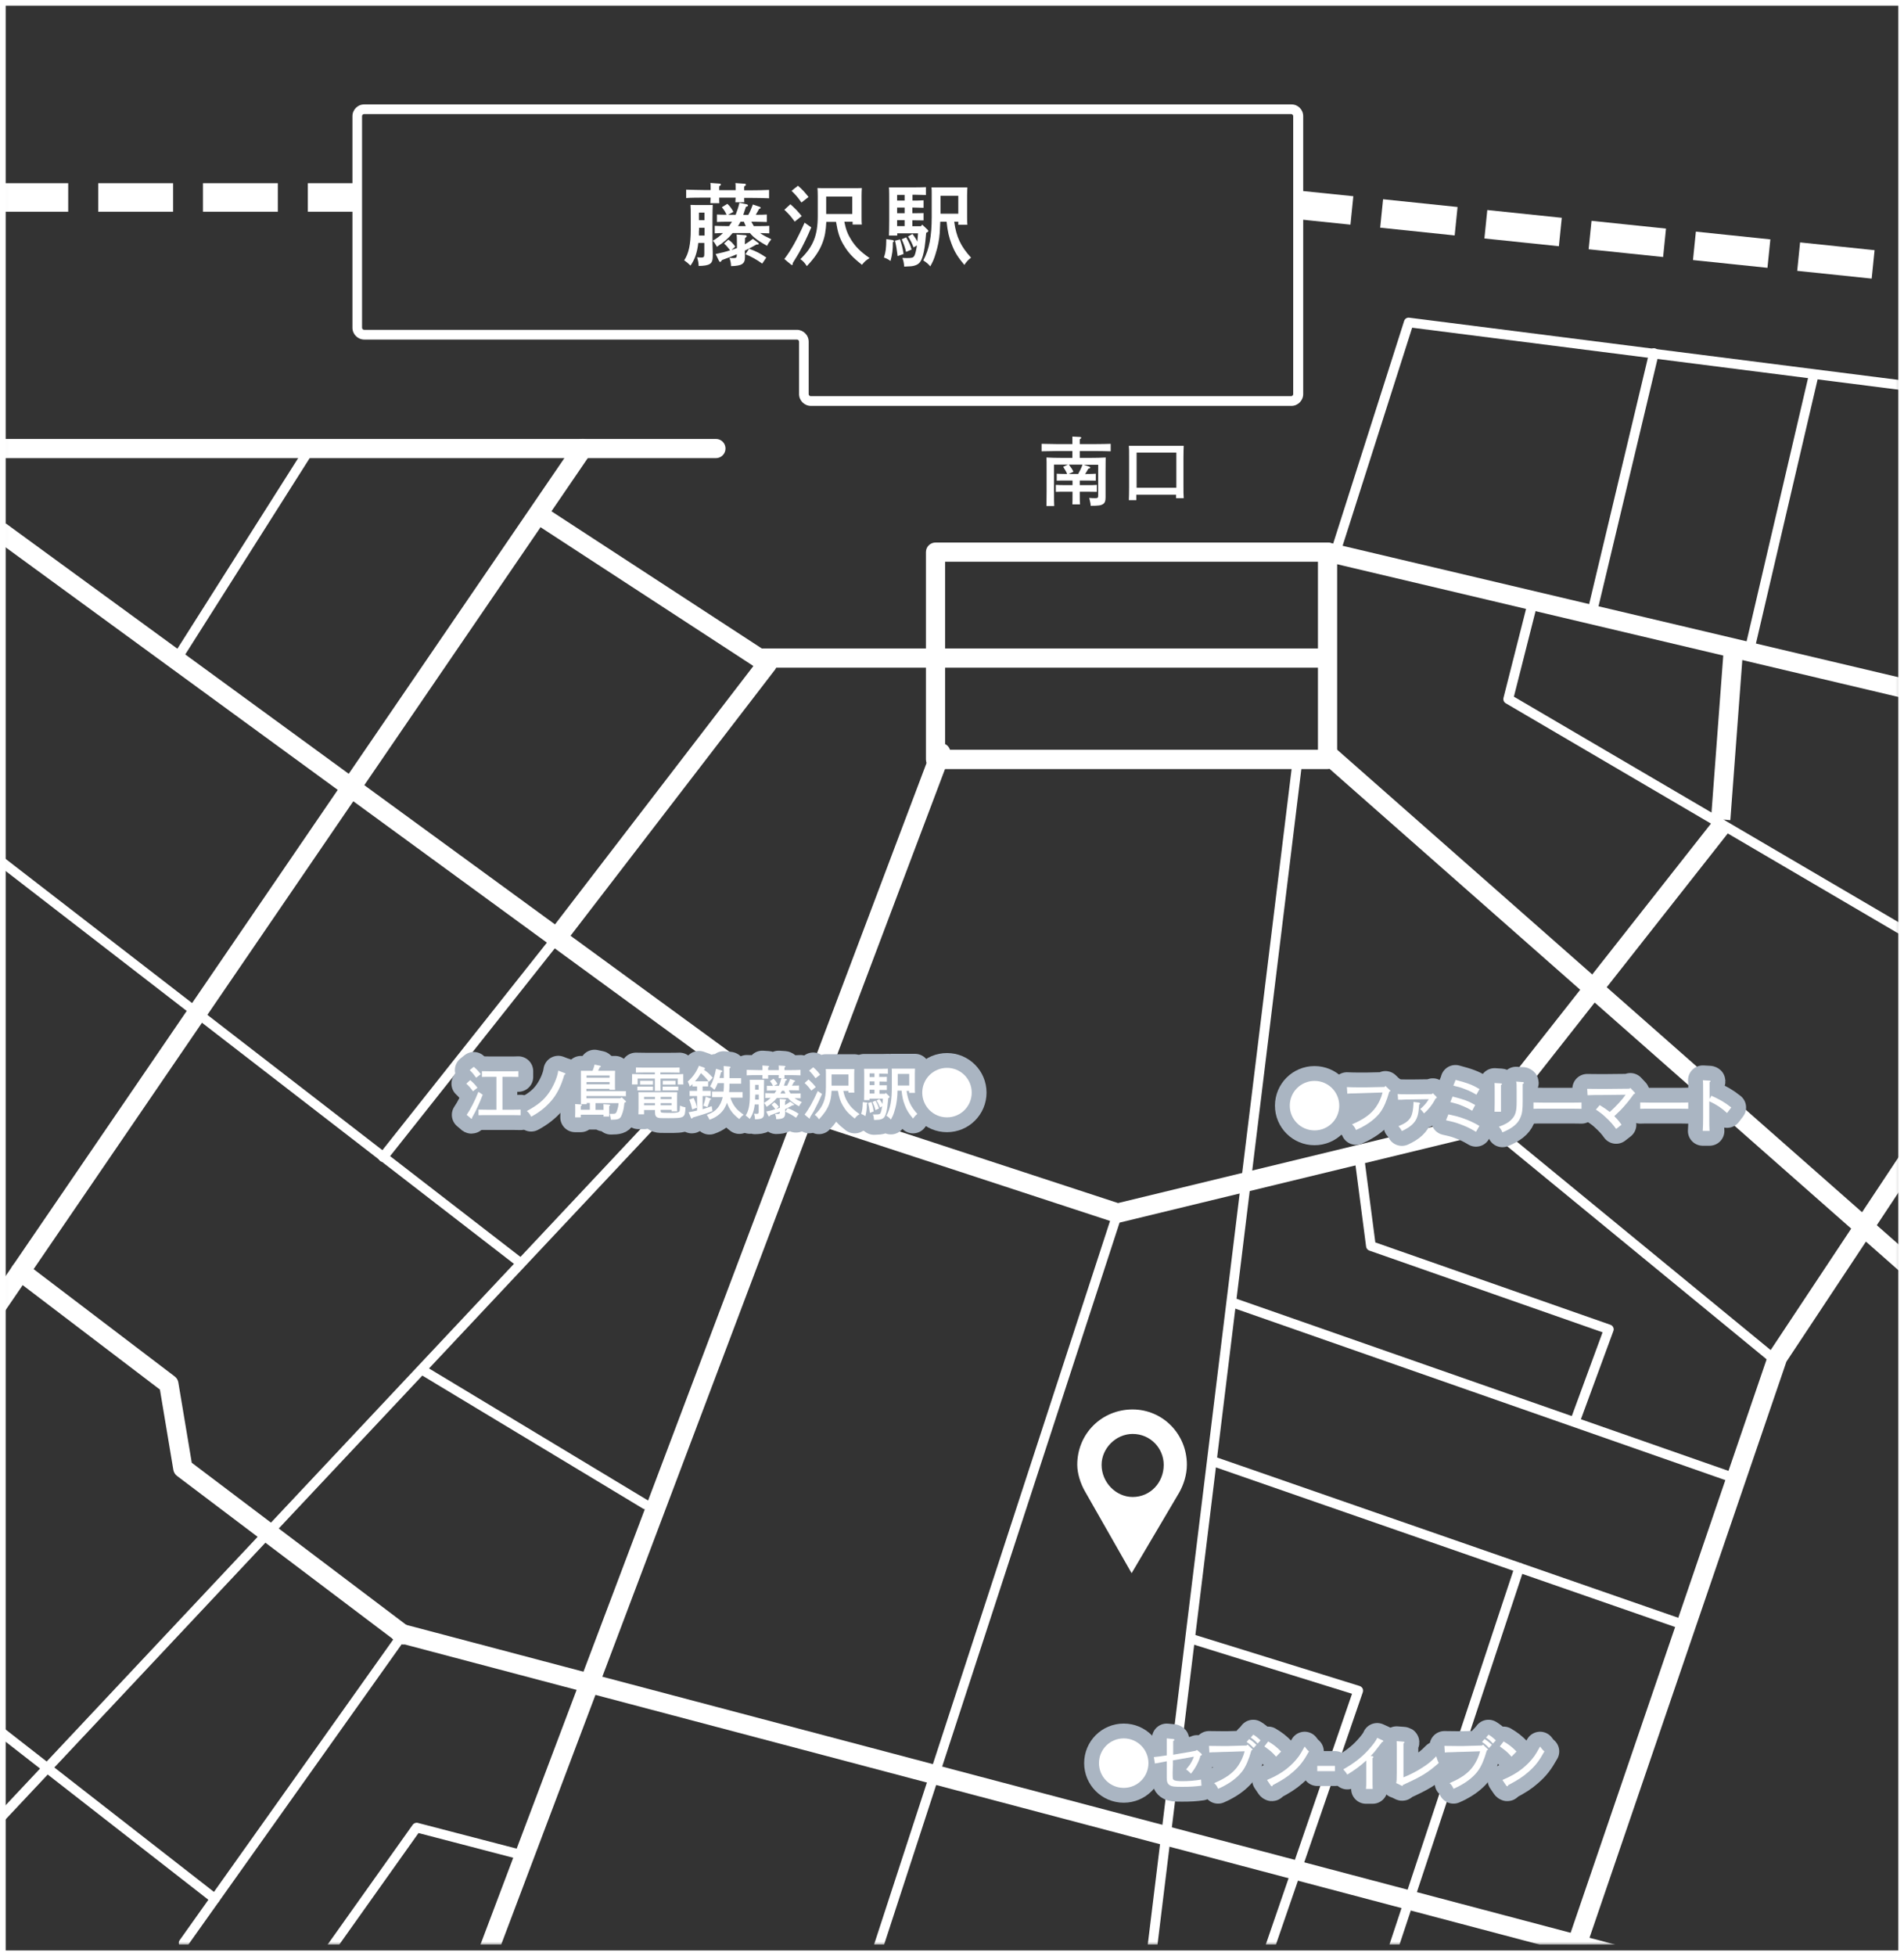 <svg fill="none" height="344" viewBox="0 0 335 344" width="335" xmlns="http://www.w3.org/2000/svg" xmlns:xlink="http://www.w3.org/1999/xlink"><rect x="0" y="0" width="335" height="344" fill="#333333" stroke="none"/><clipPath id="a"><path d="m0 18h335v324h-335z"/></clipPath><clipPath id="b"><path d="m.03 18h334.725v324h-334.725z"/></clipPath><mask id="c" height="324" maskUnits="userSpaceOnUse" width="335" x="0" y="18"><path d="m334.755 18h-334.725v324h334.725z" fill="#fff"/></mask><g clip-path="url(#a)"><g clip-path="url(#b)"><g fill="#fff" mask="url(#c)"><path d="m196.623 215.061c-.185 0-.347-.023-.532-.093l-58.647-19.213c-.162-.046-.324-.138-.463-.231l-137.97-100.718 2.014-2.755 137.762 100.533 57.929 18.982 63.995-15.51 41.514-52.731 2.663 2.106-41.885 53.195c-.231.301-.555.509-.926.602l-65.037 15.764c-.139.023-.278.046-.394.046z"/><path d="m83.844 350.339c-.208 0-.394-.046-.602-.115-.88-.324-1.32-1.32-.996-2.199l81.684-216.251c.324-.88 1.32-1.32 2.2-.996.879.324 1.319 1.32.995 2.199l-81.684 216.251c-.255.672-.903 1.111-1.598 1.111z"/><path d="m202.551 344.761s-.07 0-.093 0c-.463-.046-.787-.486-.741-.949l25.608-209.167c.046-.463.463-.787.949-.741.463.046.787.486.741.949l-25.608 209.167c-.046.44-.416.741-.833.741z"/><path d="m151.289 353.142s-.185 0-.255-.047c-.44-.139-.694-.625-.532-1.064l45.334-138.936c.139-.44.625-.695 1.065-.533.44.139.694.625.532 1.065l-45.334 138.936c-.115.347-.44.579-.81.579z"/><path d="m301.577 350.039c-.139 0-.301 0-.44-.069l-231.092-61.088c-.903-.232-1.459-1.158-1.204-2.084.255-.926 1.158-1.435 2.084-1.203l231.092 61.088c.903.231 1.435 1.157 1.204 2.083-.209.764-.88 1.273-1.644 1.273z"/><path d="m70.971 289.206c-.347 0-.718-.116-1.019-.348l-38.805-29.305c-.347-.255-.579-.649-.648-1.065l-2.362-14.121-25.561-19.444c-.741-.579-.88-1.644-.324-2.384.556-.741 1.644-.88 2.385-.324l26.094 19.838c.347.254.579.648.648 1.064l2.362 14.121 38.272 28.912c.741.556.903 1.62.324 2.384-.324.44-.834.672-1.366.672z"/><path d="m-18.678 340.502c-.208 0-.417-.069-.579-.231-.347-.324-.37-.857-.046-1.204l144.406-153.727c.324-.348.857-.371 1.204-.047.348.324.371.857.047 1.204l-144.43 153.751c-.162.185-.394.277-.625.277z"/><path d="m125.96 80.57h-131.718c-.949 0-1.69-.764-1.69-1.69 0-.926.764-1.69 1.69-1.69h131.718c.949 0 1.69.764 1.69 1.69 0 .926-.764 1.69-1.69 1.69z"/><path d="m-11.315 247.099c-.324 0-.671-.092-.949-.301-.764-.532-.972-1.574-.44-2.361l113.821-166.528c.532-.764 1.597-.972 2.361-.44s.973 1.597.44 2.361l-113.844 166.529c-.324.486-.857.74-1.412.74z"/><path d="m233.09 117.423h-99.536c-.949 0-1.69-.764-1.69-1.69s.764-1.69 1.69-1.69h99.536c.949 0 1.69.764 1.69 1.69s-.764 1.69-1.69 1.69z"/><path d="m98.431 167.099-2.686-2.06 36.814-47.917-38.365-25 1.852-2.847 39.916 26.019c.394.255.672.671.741 1.134.07.463-.046.949-.324 1.32z"/><path d="m67.406 204.345c-.185 0-.37-.07-.532-.186-.37-.301-.44-.833-.139-1.203l29.682-37.431c.301-.37.834-.417 1.204-.139.37.301.44.833.139 1.204l-29.682 37.431c-.162.208-.417.324-.671.324z"/><path d="m233.576 135.247h-68.974c-.949 0-1.69-.764-1.69-1.69v-36.459c0-.949.764-1.69 1.69-1.69h68.974c.949 0 1.69.764 1.69 1.69v36.459c0 .949-.764 1.69-1.69 1.69zm-67.284-3.403h65.593v-33.056h-65.593z"/><path d="m91.3 222.723c-.185 0-.37-.046-.509-.185l-98.262-75.903c-.37-.278-.44-.81-.162-1.181.278-.37.81-.439 1.181-.162l98.262 75.927c.37.277.44.81.162 1.18-.162.208-.417.324-.671.324z"/><path d="m305.443 260.895s-.185 0-.278-.046l-88.561-30.973c-.439-.162-.671-.648-.532-1.088.162-.439.648-.671 1.088-.532l88.561 30.972c.44.162.671.649.533 1.088-.116.348-.464.579-.811.579z"/><path d="m296.622 286.729s-.186 0-.278-.047l-82.958-28.819c-.44-.162-.671-.648-.533-1.088.163-.44.649-.672 1.089-.533l82.957 28.82c.44.162.672.648.533 1.088-.116.347-.463.579-.81.579z"/><path d="m239.248 361.266s-.185 0-.278-.046c-.44-.139-.694-.625-.532-1.065l28.085-84.746c.139-.44.625-.694 1.065-.532.44.139.694.625.532 1.065l-28.085 84.745c-.115.348-.44.579-.81.579z"/><path d="m211.419 378.257s-.186 0-.278-.046c-.44-.162-.672-.625-.533-1.088l27.275-79.26-28.108-8.727c-.44-.138-.695-.625-.556-1.064.139-.44.625-.695 1.065-.556l28.942 8.982c.208.069.393.231.509.416.093.209.116.44.046.672l-27.575 80.069c-.116.348-.44.579-.81.579z"/><path d="m277.15 250.733s-.185 0-.301-.046c-.44-.162-.671-.648-.509-1.088l5.626-15.301-41.051-14.375c-.301-.116-.509-.371-.555-.695l-1.968-15.092c-.07-.463.278-.903.741-.949.463-.07.88.277.949.74l1.899 14.561 41.374 14.49c.209.07.394.232.486.44.093.209.116.44.024.648l-5.928 16.112c-.115.347-.44.555-.787.555z"/><path d="m312.343 240.038c-.185 0-.371-.069-.533-.185l-50.682-41.597c-.37-.301-.417-.834-.116-1.204s.834-.417 1.204-.116l50.683 41.598c.37.301.416.833.115 1.203-.162.209-.416.301-.648.301z"/><path d="m346.494 233.789c-.394 0-.811-.139-1.135-.417l-112.964-99.514c-.695-.625-.764-1.69-.162-2.408.625-.694 1.69-.763 2.408-.162l112.964 99.492c.695.625.764 1.689.162 2.407-.347.37-.81.579-1.273.579z"/><path d="m337.811 123.417c-.139 0-.254 0-.393-.046l-104.213-24.63c-.903-.208-1.482-1.134-1.25-2.037.208-.926 1.134-1.482 2.037-1.25l104.213 24.63c.903.208 1.482 1.134 1.25 2.037-.185.787-.88 1.296-1.644 1.296z"/><path d="m347.721 172.052c-.139 0-.301-.046-.44-.115l-82.356-48.264c-.324-.186-.486-.579-.393-.949l4.167-16.413c.116-.463.579-.74 1.042-.625.463.116.741.579.625 1.042l-4.005 15.787 81.8 47.94c.394.232.532.764.301 1.158-.162.277-.44.416-.741.416z"/><path d="m235.057 97.7s-.162 0-.254-.046c-.44-.139-.695-.625-.556-1.065l12.804-40.139c.116-.394.509-.648.926-.579l86.685 11.018c.463.07.788.486.741.949-.069.463-.463.81-.949.741l-85.991-10.949-12.595 39.468c-.116.37-.44.602-.811.602z"/><path d="m113.596 265.433c-.139 0-.301-.047-.44-.116l-39.106-23.565c-.394-.232-.532-.764-.278-1.157.232-.394.764-.533 1.158-.278l39.106 23.565c.394.231.532.764.278 1.157-.162.255-.44.417-.718.417z"/><path d="m32.305 342.54c-.162 0-.347-.047-.486-.162-.394-.278-.463-.811-.208-1.181l38.689-54.445c.278-.393.81-.463 1.181-.208.394.278.463.81.208 1.181l-38.689 54.444c-.162.232-.417.348-.695.348z"/><path d="m353.556 51.519-.649-.069.51-5.0.648.07zm-5.881-.625-13.105-1.366.509-5 13.105 1.366zm-18.361-1.898-13.104-1.366.509-5 13.105 1.366zm-18.337-1.898-13.105-1.366.51-5 13.104 1.366zm-18.36-1.898-13.105-1.366.509-5 13.105 1.366zm-18.338-1.898-13.104-1.366.509-5 13.105 1.366zm-18.337-1.898-13.105-1.366.51-5 13.104 1.366zm-18.36-1.898-9.169-.949v-5.046l9.701.995-.509 5z"/><path d="m63.562 37.237h-9.4v-5.023h9.4zm-14.679 0h-13.174v-5.023h13.174zm-18.43 0h-13.174v-5.023h13.174zm-18.453 0h-13.174v-5.023h13.174z"/><path d="m30.986 116.89c-.162 0-.301-.047-.463-.139-.394-.255-.509-.787-.255-1.181l23.292-36.736c.255-.394.764-.509 1.181-.255.394.255.509.787.255 1.181l-23.292 36.736c-.162.255-.44.394-.718.394z"/><path d="m227.185 71.381h-84.509c-1.134 0-2.084-.926-2.084-2.083v-9.213c0-.208-.162-.37-.37-.37h-76.128c-1.135 0-2.084-.926-2.084-2.083v-37.199c0-1.134.926-2.083 2.084-2.083h163.114c1.158 0 2.084.926 2.084 2.083v48.866c0 1.134-.926 2.083-2.084 2.083zm-163.114-51.32c-.208 0-.37.162-.37.37v37.199c0 .208.162.37.37.37h76.128c1.134 0 2.084.926 2.084 2.083v9.213c0 .208.162.37.37.37h84.509c.209 0 .371-.162.371-.37v-48.866c0-.208-.162-.37-.371-.37z"/><path d="m280.136 108.418s-.139 0-.185 0c-.463-.116-.741-.579-.625-1.019l10.859-45.509c.116-.463.579-.741 1.019-.625.463.116.741.579.625 1.018l-10.859 45.51c-.093.393-.44.648-.834.648z"/><path d="m34.62 376.683c-.162 0-.347-.046-.486-.162-.394-.277-.463-.81-.208-1.18l38.689-54.445c.208-.278.579-.417.903-.324l18.059 4.699c.463.116.718.579.602 1.042s-.579.717-1.042.602l-17.504-4.561-38.342 53.959c-.162.231-.44.347-.695.347z"/><path d="m241.355 449.207c-.185 0-.37-.024-.556-.093-.879-.301-1.366-1.273-1.065-2.153l71.405-208.82c.046-.139.115-.278.185-.394l30.238-45.578c.509-.788 1.574-.996 2.362-.487.787.51.995 1.574.486 2.362l-30.099 45.416-71.335 208.612c-.232.695-.903 1.158-1.598 1.158z"/><path d="m37.816 334.761c-.185 0-.37-.07-.532-.185l-39.661-30.903c-.37-.278-.44-.81-.139-1.181.278-.37.834-.44 1.204-.139l39.661 30.903c.37.278.44.81.139 1.181-.162.208-.417.324-.671.324z"/><path d="m307.782 115.223s-.139 0-.185 0c-.463-.115-.741-.555-.625-1.018l11.321-48.473c.116-.463.556-.741 1.019-.625.463.116.741.555.625 1.018l-11.322 48.472c-.092.394-.44.648-.833.648z"/></g></g><path d="m122.857 42.746c-.185 1.667-.625 2.917-1.366 3.958-.417-.417-.741-.671-1.111-.926.787-1.157 1.157-2.824 1.157-5.347v-2.13c0-1.366 0-1.782-.046-2.269.301 0 .579.023.926.023h2.061c.37 0 .648 0 .926-.023-.023.509-.046 1.458-.046 2.5v3.472c0 .671 0 1.065.046 2.268v.81c0 1.319-.486 1.643-2.477 1.69-.024-.602-.093-.903-.278-1.528.347.023.532.046.718.046.463 0 .555-.092.555-.671v-1.898h-1.088zm8.081-7.986c0 .324 0 .625.023.81h-1.575c0-.232.023-.509.047-.81h-2.894c0 .417-.001.718.023.972h-1.575c0-.278.023-.579.047-.972h-1.158c-.88 0-2.315 0-3.149.069v-1.481c.834.023 2.246.069 3.149.069h1.158c0-.579 0-1.042-.047-1.25l1.575.116c.162 0 .277.07.277.162s-.092.185-.3.324v.671h2.894c0-.579 0-1.042-.047-1.25l1.575.116c.185 0 .278.069.278.162s-.07.185-.301.324v.671h1.227c.995 0 2.338-.023 3.149-.07v1.482c-.834-.046-2.177-.069-3.149-.069h-1.227zm-7.965 5.787v.88h.996v-1.366h-.973v.486zm.972-1.829v-1.319h-.972v1.319zm8.243.278c.139.255.278.509.44.764h.856c.602 0 1.413 0 1.876-.046v1.319c-.417 0-1.111-.023-1.621-.046.463.347 1.088.671 1.968 1.088-.347.44-.579.787-.741 1.157-1.458-.81-2.361-1.435-3.01-2.245h-3.056c-.787.972-1.551 1.62-2.755 2.407-.278-.486-.417-.718-.718-1.065.718-.417 1.274-.857 1.783-1.343-.486 0-1.088.023-1.459.046v-1.319c.487.023 1.297.046 1.899.046h.625c.116-.185.324-.463.509-.764h-.764c-.509 0-1.412 0-1.875.046v-1.319c.417.023 1.111.046 1.69.046-.208-.486-.486-.926-.833-1.319l.972-.602c.417.37.741.81 1.065 1.412l-.926.509h1.32c.231-.579.463-1.25.671-2.107l1.227.255c.185.046.278.116.278.232 0 .093-.069.139-.37.232-.186.555-.325 1.018-.463 1.412h.879c.301-.532.51-1.018.811-1.829l1.157.394c.162.046.209.116.209.185 0 .093-.07.139-.278.208-.208.37-.347.648-.579 1.019h.07c.602 0 1.412 0 1.875-.046v1.319c-.463-.023-1.366-.046-1.875-.046zm-6.251 5.671c.926-.185 1.759-.394 2.523-.648-.579-.741-.648-.81-1.065-1.181l.741-.694c.509.324.81.648 1.227 1.227l-.671.602c.324-.116.648-.232.972-.347v-.671c0-.81-.023-1.528-.069-1.713l1.551.116c.139 0 .232.07.232.185 0 .116-.093.185-.278.301-.023.278-.023.301-.047 1.111.579-.324.741-.463 1.413-.949l.926.694s.116.116.116.162c0 .093-.093.139-.278.139h-.139c-.579.324-1.343.764-2.038 1.065 0 .208 0 .463.024.764v.394c0 1.181-.556 1.528-2.455 1.574-.023-.579-.092-.926-.278-1.435.348 0 .533.023.718.023.486 0 .579-.093.579-.625v-.046c-.579.255-1.343.556-2.616 1.019-.116.231-.232.324-.324.324-.07 0-.162-.093-.209-.208l-.579-1.181zm4.352-5.671c-.115.278-.278.509-.44.764h1.366c-.115-.255-.231-.509-.324-.764h-.625zm1.505 4.745c1.204.417 2.061.88 3.033 1.551l-.717 1.065c-.927-.671-1.992-1.273-2.941-1.644z" fill="#fff"/><path d="m142.746 39.968c-.741 1.759-1.274 2.847-2.153 4.468-.324.579-.811 1.319-1.112 1.829v.116c0 .116-.046.232-.139.232-.069 0-.115-.069-.231-.139l-1.111-.926c1.134-1.458 2.269-3.472 3.565-6.389l1.181.833zm-3.658-4.028c.81.718 1.343 1.273 1.968 2.06l-1.227.972c-.718-.972-1.042-1.343-1.829-2.083l1.065-.972zm1.296-3.287c.764.648 1.158 1.088 1.876 1.991l-1.251.972c-.602-.88-.903-1.227-1.736-2.06l1.111-.88zm8.173 6.366c.278 1.366.602 2.199 1.204 3.148.811 1.273 1.598 2.06 3.242 3.218-.672.417-.834.555-1.343 1.181-1.737-1.366-2.454-2.176-3.288-3.588-.648-1.111-.972-2.107-1.273-3.958h-1.714c-.069 1.505-.254 2.593-.671 3.681-.533 1.412-1.389 2.662-2.755 4.097-.394-.602-.649-.88-1.135-1.227 2.246-2.176 3.056-4.167 3.056-7.569v-3.519c0-.486-.023-1.111-.046-1.412.556.023 1.042.023 1.737.023h4.306c.718 0 1.204 0 1.76-.023-.023.301-.047.88-.047 1.412v3.449c0 .579 0 1.227.047 1.551h-1.621v-.486h-1.412zm1.39-4.444h-4.585v3.056h4.585z" fill="#fff"/><path d="m157.101 42.237s.185.07.185.139c0 .046 0 .116-.069.139l-.116.07c0 1.412-.116 2.13-.417 3.31-.44-.324-.694-.44-1.158-.602.325-1.018.394-1.597.417-3.241l1.135.162zm3.427-6.968h.092c.602 0 1.413 0 1.876-.046v1.319c-.487 0-1.366-.046-1.876-.046h-.092v.995h.092c.602 0 1.413 0 1.876-.023v1.296c-.487 0-1.366-.023-1.876-.023h-.092v1.042h1.505l.231-.278.903.856c.116.116.162.185.162.255 0 .116-.069.185-.37.324-.209 2.338-.324 3.056-.579 4.005-.324 1.111-.672 1.528-1.459 1.759-.417.116-.579.139-1.829.185-.069-.741-.139-1.065-.324-1.528.278 0 .625.023.764.023.949 0 1.158-.069 1.343-.394.162-.278.324-.995.463-1.829l-.602.347c-.255-.694-.579-1.343-.972-1.921l.787-.44c.301.417.625.857.856 1.343.047-.486.07-.972.116-1.458h-3.658v.394h-1.459c.023-.625.047-1.551.047-2.778v-3.195c0-.926 0-2.014-.047-2.5h1.274 3.334c1.204 0 1.296-.023 1.898-.046v1.389c-.532-.023-1.366-.046-1.898-.046h-.463v.995zm-2.177 6.829c.347 1.088.463 1.505.625 2.569l-1.042.37c-.138-1.157-.277-1.944-.463-2.708l.903-.231zm-.509-7.824v.995h1.32v-.995zm0 3.218h1.32v-.995h-1.32zm0 2.268h1.32v-1.042h-1.32zm1.597 1.968c.602 1.111.672 1.227.95 2.153l-.973.417c-.139-.671-.417-1.458-.764-2.222l.811-.347zm8.451-2.732c.371 2.708 1.158 4.329 2.964 6.319-.486.347-.834.741-1.181 1.273-1.181-1.412-1.713-2.268-2.246-3.681-.463-1.204-.694-2.176-.88-3.912h-1.111c-.023.741-.069 1.736-.093 1.968-.092 1.204-.324 2.384-.74 3.704-.278.926-.464 1.343-.927 2.176-.324-.394-.694-.718-1.227-1.042 1.065-2.014 1.482-4.213 1.482-7.708v-3.75c0-.857 0-1.111-.046-1.389h1.736 2.848 1.737c0 .278-.047.88-.047 1.389v3.542c0 .741 0 1.273.047 1.643h-1.598v-.532zm.718-4.56h-3.126v3.148h3.126z" fill="#fff"/><path d="m191.229 83.348c.509 0 1.181 0 1.574-.046v1.227c-.416 0-1.157-.023-1.574-.023h-1.25v.81h1.435c.51 0 1.181 0 1.575-.046v1.227c-.394 0-1.135-.023-1.575-.023h-1.435v.278c0 .88 0 1.551.046 1.944h-1.343c.023-.463.023-1.088.023-1.944v-.278h-1.366c-.44 0-1.181 0-1.574.023v-1.227c.393.023 1.065.046 1.574.046h1.366v-.81h-1.204c-.44 0-1.18 0-1.574.023v-1.227c.394.023 1.065.046 1.574.046h.255c-.162-.417-.394-.787-.695-1.25l.834-.394h-2.454v4.19c0 2.083.023 2.546.046 3.102h-1.366c0-.556.023-1.759.023-2.57v-3.403c0-1.852 0-2.153-.023-2.569.695.046 1.736.069 2.616.069h1.945v-1.204h-2.801c-.718 0-1.922.023-2.617.046v-1.319c.695.023 1.876.046 2.617.046h2.801v-.093c0-.417 0-.81 0-1.227l1.32.07c.162 0 .231.069.231.139 0 .092-.069.162-.254.278v.833h2.824c.834 0 1.945-.023 2.617-.046v1.319c-.695-.023-1.829-.046-2.617-.046h-2.824v1.204h1.945c.903 0 1.921-.023 2.616-.069 0 .417-.023.903-.023 2.569v2.616 1.204.625c0 .648-.116.949-.44 1.181-.371.232-.764.301-2.177.301-.023-.417-.046-.509-.254-1.389.44.046.694.046 1.065.046.44 0 .509-.069.509-.532v-5.347h-2.593l1.065.347s.139.093.139.162c0 .093-.093.139-.324.162-.278.486-.44.764-.579.972h.232zm-1.528 0c.301-.532.556-1.065.764-1.643h-2.408c.37.486.579.764.81 1.25l-.833.394z" fill="#fff"/><path d="m199.958 87.955h-1.343c.023-.509.046-1.273.046-2.315v-5.162c0-1.181 0-1.667-.046-2.083h1.111 7.432 1.111c-.023.417-.046 1.296-.046 2.083v4.815c0 1.111 0 1.806.046 2.315h-1.342v-.602h-6.993v.949zm7.015-8.357h-6.992v6.181h6.992z" fill="#fff"/><path clip-rule="evenodd" d="m199.286 247.863c-5.464 0-9.747 4.283-9.747 9.723 0 1.55.578 3.333 1.366 4.699l8.196 14.375 8.381-14.19c.764-1.366 1.343-3.102 1.343-4.884 0-5.44-4.283-9.723-9.562-9.723zm0 15.394c-2.917 0-5.464-2.546-5.464-5.648 0-2.917 2.524-5.44 5.464-5.44 3.126 0 5.464 2.523 5.464 5.44 0 3.102-2.338 5.648-5.464 5.648z" fill="#fff" fill-rule="evenodd"/><path d="m235.636 194.437c0 2.408-1.945 4.352-4.353 4.352-2.407 0-4.352-1.944-4.352-4.352 0-2.407 1.945-4.352 4.352-4.352 2.408 0 4.353 1.945 4.353 4.352z" stroke="#aab5c2" stroke-linecap="round" stroke-linejoin="round" stroke-width="5.216"/><path d="m244.55 191.682s.093.093.093.139c0 .069-.046.092-.209.162-.463 1.643-.949 2.755-1.551 3.588-.648.88-1.644 1.736-2.871 2.43-.44.255-.741.417-1.435.718-.186-.44-.348-.671-.695-.995 2.061-.88 3.311-1.783 4.191-3.01.532-.764.972-1.689 1.181-2.592l-2.848.092c-.811.024-1.505.047-2.13.07-.417 0-.672 0-1.227.046l-.07-1.157c.672.023 1.227.046 2.061.046h1.343l3.218-.069.162-.186.787.764z" stroke="#aab5c2" stroke-linecap="round" stroke-linejoin="round" stroke-width="5.216"/><path d="m245.962 192.399c.44.023.649.046 1.945.046h.487l3.565-.046.139-.162.602.602s.093.115.093.162c0 .092-.047.139-.209.185-.069.116-.092.116-.139.255-.416.81-1.157 1.736-1.898 2.361-.232-.324-.463-.602-.672-.764.162-.116.463-.394.625-.579.348-.347.695-.833.88-1.157l-3.033.046c-.671 0-1.042 0-1.713.046-.116 0-.209 0-.278 0h-.37l-.07-1.018zm3.728 1.528s.162.069.162.115c0 .093-.023.139-.162.209-.093 1.296-.162 1.666-.324 2.129-.347 1.065-1.204 1.829-2.709 2.524-.185-.348-.301-.51-.602-.857 1.065-.44 1.551-.764 1.968-1.296.347-.44.533-1.065.625-2.014 0-.162.047-.556.047-.648 0 0 0-.116 0-.301l1.018.115z" stroke="#aab5c2" stroke-linecap="round" stroke-linejoin="round" stroke-width="5.216"/><path d="m254.807 195.964c1.459.324 1.737.394 2.547.672 1.204.439 1.876.74 2.941 1.365l-.602 1.042c-1.065-.648-1.829-.995-2.918-1.389-.671-.255-1.204-.393-2.361-.648l.416-1.019zm.764-3.125c1.945.486 2.779.787 3.983 1.482l-.533 1.018c-.694-.416-1.227-.671-2.107-1.018-.417-.162-.532-.185-1.736-.51zm.51-2.94c2.176.579 2.94.857 4.237 1.621l-.556.995c-.764-.463-1.297-.717-2.223-1.065-.463-.185-.625-.231-1.829-.532l.394-.995z" stroke="#aab5c2" stroke-linecap="round" stroke-linejoin="round" stroke-width="5.216"/><path d="m264.092 190.525s.185.046.185.092c0 .07-.07.116-.185.209v1.157 2.037 1.482h-1.135c0-.348.023-.811.023-1.482v-2.037c0-.81 0-1.25-.023-1.528zm3.843-.255s.185.07.185.139c0 .093-.046.139-.208.231v1.088 1.968c0 1.458-.093 2.176-.44 2.917-.44 1.041-1.436 1.828-3.126 2.523-.208-.463-.347-.695-.625-.995 1.088-.371 1.737-.764 2.246-1.297.671-.694.88-1.412.88-3.032v-2.06c0-.926 0-1.343-.093-1.551l1.227.092z" stroke="#aab5c2" stroke-linecap="round" stroke-linejoin="round" stroke-width="5.216"/><path d="m278.261 194.991c-.44 0-1.157-.023-1.644-.023h-5.186c-.509 0-1.204 0-1.621.023v-1.111c.44 0 1.112.024 1.621.024h5.186c.463 0 1.204 0 1.644-.024z" stroke="#aab5c2" stroke-linecap="round" stroke-linejoin="round" stroke-width="5.216"/><path d="m287.615 192.121s.07.093.07.139c0 .07-.046.093-.232.139-.602.88-1.528 2.014-2.292 2.801-.092.093-.463.44-1.134 1.088.602.602.903.972 1.273 1.505l-.949.74c-.579-.81-1.088-1.365-1.922-2.129-.509-.486-.949-.811-1.644-1.274l.672-.787c.532.301 1.505.973 1.782 1.204 1.228-1.111 2.269-2.268 2.779-3.032l-3.797.046c-1.459 0-1.853 0-2.894.046l-.07-1.134c.648 0 1.204.023 2.385.023h.579l4.491-.046.139-.139z" stroke="#aab5c2" stroke-linecap="round" stroke-linejoin="round" stroke-width="5.216"/><path d="m297.039 194.991c-.44 0-1.158-.023-1.644-.023h-5.187c-.509 0-1.204 0-1.62.023v-1.111c.44 0 1.111.024 1.62.024h5.187c.463 0 1.204 0 1.644-.024z" stroke="#aab5c2" stroke-linecap="round" stroke-linejoin="round" stroke-width="5.216"/><path d="m301.067 192.677c1.552.695 2.339 1.134 3.543 2.083l-.741.973c-1.019-.926-1.899-1.505-3.126-2.061v2.825c0 1.088 0 1.898.047 2.384h-1.204c.046-.533.069-1.389.069-2.384v-4.121c0-1.342 0-2.153-.046-2.407l1.204.069s.162.047.162.093-.046.116-.185.185v2.037.903l.347-.602z" stroke="#aab5c2" stroke-linecap="round" stroke-linejoin="round" stroke-width="5.216"/><path d="m235.636 194.437c0 2.408-1.945 4.352-4.353 4.352-2.407 0-4.352-1.944-4.352-4.352 0-2.407 1.945-4.352 4.352-4.352 2.408 0 4.353 1.945 4.353 4.352z" fill="#fff"/><path d="m244.55 191.682s.093.093.093.139c0 .069-.046.092-.209.162-.463 1.643-.949 2.755-1.551 3.588-.648.88-1.644 1.736-2.871 2.43-.44.255-.741.417-1.435.718-.186-.44-.348-.671-.695-.995 2.061-.88 3.311-1.783 4.191-3.01.532-.764.972-1.689 1.181-2.592l-2.848.092c-.811.024-1.505.047-2.13.07-.417 0-.672 0-1.227.046l-.07-1.157c.672.023 1.227.046 2.061.046h1.343l3.218-.069.162-.186.787.764z" fill="#fff"/><path d="m245.962 192.399c.44.023.649.046 1.945.046h.487l3.565-.046.139-.162.602.602s.093.115.093.162c0 .092-.047.139-.209.185-.069.116-.092.116-.139.255-.416.81-1.157 1.736-1.898 2.361-.232-.324-.463-.602-.672-.764.162-.116.463-.394.625-.579.348-.347.695-.833.88-1.157l-3.033.046c-.671 0-1.042 0-1.713.046-.116 0-.209 0-.278 0h-.37l-.07-1.018zm3.728 1.528s.162.069.162.115c0 .093-.023.139-.162.209-.093 1.296-.162 1.666-.324 2.129-.347 1.065-1.204 1.829-2.709 2.524-.185-.348-.301-.51-.602-.857 1.065-.44 1.551-.764 1.968-1.296.347-.44.533-1.065.625-2.014 0-.162.047-.556.047-.648 0 0 0-.116 0-.301l1.018.115z" fill="#fff"/><path d="m254.807 195.964c1.459.324 1.737.394 2.547.672 1.204.439 1.876.74 2.941 1.365l-.602 1.042c-1.065-.648-1.829-.995-2.918-1.389-.671-.255-1.204-.393-2.361-.648l.416-1.019zm.764-3.125c1.945.486 2.779.787 3.983 1.482l-.533 1.018c-.694-.416-1.227-.671-2.107-1.018-.417-.162-.532-.185-1.736-.51zm.51-2.94c2.176.579 2.94.857 4.237 1.621l-.556.995c-.764-.463-1.297-.717-2.223-1.065-.463-.185-.625-.231-1.829-.532l.394-.995z" fill="#fff"/><path d="m264.092 190.525s.185.046.185.092c0 .07-.07.116-.185.209v1.157 2.037 1.482h-1.135c0-.348.023-.811.023-1.482v-2.037c0-.81 0-1.25-.023-1.528zm3.843-.255s.185.07.185.139c0 .093-.046.139-.208.231v1.088 1.968c0 1.458-.093 2.176-.44 2.917-.44 1.041-1.436 1.828-3.126 2.523-.208-.463-.347-.695-.625-.995 1.088-.371 1.737-.764 2.246-1.297.671-.694.88-1.412.88-3.032v-2.06c0-.926 0-1.343-.093-1.551l1.227.092z" fill="#fff"/><path d="m278.261 194.991c-.44 0-1.157-.023-1.644-.023h-5.186c-.509 0-1.204 0-1.621.023v-1.111c.44 0 1.112.024 1.621.024h5.186c.463 0 1.204 0 1.644-.024z" fill="#fff"/><path d="m287.615 192.121s.07.093.07.139c0 .07-.046.093-.232.139-.602.88-1.528 2.014-2.292 2.801-.092.093-.463.44-1.134 1.088.602.602.903.972 1.273 1.505l-.949.74c-.579-.81-1.088-1.365-1.922-2.129-.509-.486-.949-.811-1.644-1.274l.672-.787c.532.301 1.505.973 1.782 1.204 1.228-1.111 2.269-2.268 2.779-3.032l-3.797.046c-1.459 0-1.853 0-2.894.046l-.07-1.134c.648 0 1.204.023 2.385.023h.579l4.491-.046.139-.139z" fill="#fff"/><path d="m297.039 194.991c-.44 0-1.158-.023-1.644-.023h-5.187c-.509 0-1.204 0-1.62.023v-1.111c.44 0 1.111.024 1.62.024h5.187c.463 0 1.204 0 1.644-.024z" fill="#fff"/><path d="m301.067 192.677c1.552.695 2.339 1.134 3.543 2.083l-.741.973c-1.019-.926-1.899-1.505-3.126-2.061v2.825c0 1.088 0 1.898.047 2.384h-1.204c.046-.533.069-1.389.069-2.384v-4.121c0-1.342 0-2.153-.046-2.407l1.204.069s.162.047.162.093-.046.116-.185.185v2.037.903l.347-.602z" fill="#fff"/><path d="m82.733 189.945c.533.463.88.811 1.274 1.343l-.787.625c-.463-.625-.671-.88-1.181-1.343zm2.2 2.57c-.44 1.111-.486 1.227-.857 2.037-.347.764-.486 1.042-.81 1.62-.116.209-.139.232-.208.371v.069s-.023.139-.093.139c-.046 0-.07 0-.139-.093l-.718-.601c.648-.926 1.505-2.593 2.061-4.051zm-1.551-4.884c.486.416.764.694 1.204 1.273l-.81.625c-.394-.556-.579-.787-1.135-1.343l.718-.579zm3.959 1.736h-1.135c-.417 0-.996 0-1.412.023v-1.019c.394 0 .972.023 1.412.023h3.566c.417 0 1.065 0 1.435-.023v1.019c-.37 0-1.042-.023-1.435-.023h-1.366v5.787h1.783c.417 0 1.065 0 1.412-.023v.995c-.37 0-1.042-.023-1.412-.023h-4.584c-.417 0-.996 0-1.412.023v-.995c.394 0 .972.023 1.412.023h1.736z" stroke="#aab5c2" stroke-linecap="round" stroke-linejoin="round" stroke-width="5.216"/><path d="m99.38 188.696s.116.093.116.139c0 .092-.07.139-.208.185-.579 2.014-1.343 3.495-2.385 4.676-.973 1.088-1.991 1.898-3.45 2.685-.232-.463-.394-.694-.764-.995 1.968-1.065 3.033-1.945 3.959-3.31.648-.949 1.412-2.524 1.574-3.797l1.135.44z" stroke="#aab5c2" stroke-linecap="round" stroke-linejoin="round" stroke-width="5.216"/><path d="m103.2 194.181h-.995c0-.231 0-.578 0-1.087v-3.889c0-.324 0-.718 0-.903h1.134.926c.046-.116.093-.255.162-.44.047-.116.162-.532.185-.648l.973.208s.139.07.139.116c0 .069-.046.116-.209.162-.092.255-.185.394-.277.602h1.875 1.111c0 .185-.023.579-.023.903v1.389c0 .486 0 .833.023 1.064h-.995v-.185h-4.052v.417h5.51 1.436v.879c-.371 0-1.019-.023-1.436-.023h-5.51v.394h5.997l.185-.185.694.625s.093.092.093.139c0 .069-.046.115-.162.162l-.116.046-.116.879c-.069.463-.301 1.227-.486 1.551-.254.44-.602.556-1.783.556-.046-.37-.115-.694-.231-1.042h.625c.371 0 .486-.069.602-.347.162-.393.278-.81.324-1.227 0-.139.023-.208.046-.301h-4.074v1.181h1.412c0-.556 0-.833-.023-.996l1.018.07s.186.046.186.093c0 .046-.047.115-.186.185v.879.949h-.995v-.324h-4.006v.463h-.995c0-.231.023-.509.023-.949v-.416c0-.44 0-.834-.023-.973l1.019.07s.185.046.185.092c0 .047-.07.116-.209.209v.625h1.598v-1.181h-.556v.185zm4.052-4.652v-.394h-4.052v.394zm-4.052 1.157h4.052v-.393h-4.052z" stroke="#aab5c2" stroke-linecap="round" stroke-linejoin="round" stroke-width="5.216"/><path d="m116.212 188.928h1.992c.694 0 1.504 0 2.014-.046v.763.186c0 .254 0 .555.023.879h-.996v-1.041h-3.033v.694c0 .648 0 1.181.024 1.482h-1.019c0-.371 0-.788 0-1.482v-.694h-3.033v1.041h-.996c0-.324.023-.625.023-.879v-.186c0-.231 0-.416 0-.763.533 0 1.32.046 2.015.046h1.991v-.324h-1.714c-.532 0-1.204 0-1.62.023v-.903c.44 0 1.088.023 1.62.023h4.423c.463 0 1.204 0 1.644-.023v.903c-.44 0-1.158-.023-1.644-.023h-1.737v.324zm-1.319 2.824c-.162 0-.487 0-.602 0h-1.552s-.416 0-.602 0v-.671h.602 1.552.602zm-1.575 3.426v.787h-.995c0-.255.023-.579.023-1.088v-1.898c0-.324 0-.718-.023-.903h1.134 4.561 1.135c0 .185-.023.579-.023.903v1.389c0 .486 0 .833.023 1.064h-.996v-.254h-1.921v.092c0 .278.023.325.162.371.115.046.694.069 1.713.069.787 0 1.227-.069 1.389-.231.093-.116.116-.209.139-1.042.347.162.556.208.972.301-.092 1.852-.138 1.898-3.056 1.898-1.296 0-1.528 0-1.806-.092-.347-.116-.509-.394-.509-.973v-.37h-1.922zm1.575-4.445c-.162 0-.417 0-.602 0h-1.065c-.186 0-.463 0-.602 0v-.671h.602 1.065.602zm.347 2.176h-1.922v.371h1.922zm-1.922 1.088v.371h1.922v-.371zm4.839-.717v-.371h-1.921v.371zm-1.921 1.088h1.921v-.371h-1.921zm2.616-3.635c-.162 0-.417 0-.602 0h-1.042c-.185 0-.463 0-.602 0v-.671h.602 1.042.602zm.486 1.019c-.139 0-.486 0-.602 0h-1.551c-.139 0-.394 0-.602 0v-.671h.602 1.551.602z" stroke="#aab5c2" stroke-linecap="round" stroke-linejoin="round" stroke-width="5.216"/><path d="m123.992 190.155h.602v.903c-.162 0-.463 0-.602 0h-.371v.787h.625.811v.903c-.232 0-.672 0-.811 0h-.625v2.315c.533-.162 1.065-.324 1.598-.533l.139.857c-.88.347-1.413.532-1.991.694-.811.255-1.066.324-1.459.44-.093.139-.116.185-.185.185-.07 0-.116-.069-.162-.139l-.394-.972c.532-.092 1.019-.185 1.482-.301v-2.546h-.51c-.185 0-.602 0-.81 0v-.903h.81.51v-.787h-.209c-.115 0-.463 0-.602 0v-.417c-.139.162-.277.278-.486.44-.069-.301-.185-.602-.347-.879.926-.834 1.505-1.667 1.968-2.778l.926.324s.139.092.139.162c0 .046-.023.116-.07.139-.046.023-.115.023-.162.046.602.394 1.065.787 1.598 1.435l-.671.718c-.394-.532-.811-.995-1.413-1.528-.37.625-.509.833-.949 1.32-.046.046-.07.092-.093.115zm-1.968 2.917c.301.648.44.972.602 1.713l-.834.324c-.139-.671-.278-1.134-.509-1.736l.741-.278zm1.713 1.389c.185-.486.347-1.088.44-1.597l.787.301s.139.069.139.115c0 .07-.023.093-.185.139-.047.139-.093.232-.093.301-.185.509-.231.648-.347.972l-.718-.231zm4.746-1.505c.209.672.417 1.088.764 1.597.394.556.764.88 1.598 1.482-.347.255-.533.44-.764.764-1.088-.81-1.76-1.667-2.176-2.871-.139.417-.325.764-.51 1.088-.602.88-1.412 1.505-2.57 1.899-.139-.348-.185-.44-.463-.857.996-.393 1.436-.671 1.899-1.204.416-.509.717-1.111.903-1.921h-.857c-.301 0-.718 0-1.019 0v-.972h1.019.996c.046-.509.069-.995.069-1.482h-1.088c-.185.44-.347.834-.579 1.181-.37-.347-.44-.417-.764-.602.509-.926.741-1.597 1.042-3.102l.926.278c.162.046.185.093.185.162 0 .07 0 .07-.231.162-.093.37-.186.695-.278 1.019h.764c0-1.042 0-1.76-.023-2.107l.995.093c.139 0 .209.046.209.139 0 .069-.047.115-.186.185v1.713h1.042 1.019v.972c-.278 0-.718 0-1.019 0h-1.042c0 .532 0 1.042-.069 1.481h1.366 1.019v.973c-.278 0-.718 0-1.019 0h-1.158z" stroke="#aab5c2" stroke-linecap="round" stroke-linejoin="round" stroke-width="5.216"/><path d="m132.79 194.229c-.116 1.088-.417 1.898-.88 2.546-.278-.278-.486-.44-.717-.602.509-.764.74-1.828.74-3.449v-1.366c0-.879 0-1.157-.023-1.458h.602 1.32.602c0 .324-.023.949-.023 1.62v2.246c0 .44 0 .694.023 1.458v.533c0 .856-.324 1.064-1.598 1.088 0-.394-.069-.579-.162-.996.232 0 .348.023.463.023.301 0 .348-.069.348-.416v-1.227zm5.233-5.162v.532h-1.019c0-.139 0-.324.023-.532h-1.875v.625h-1.019c0-.162 0-.371.023-.625h-.741c-.579 0-1.482 0-2.037.046v-.972c.532 0 1.458.046 2.037.046h.741c0-.37 0-.671-.023-.81l1.019.069s.185.047.185.093-.07.116-.185.208v.44h1.875c0-.37 0-.671-.023-.81l1.019.069s.185.047.185.093-.046.116-.185.208v.44h.787c.648 0 1.505 0 2.037-.046v.972c-.532-.023-1.412-.046-2.037-.046zm-5.163 3.727v.578h.648v-.879h-.625v.324zm.625-1.158v-.856h-.625v.856zm5.325.185c.093.162.185.324.278.487h.555c.394 0 .903 0 1.228-.024v.857c-.278 0-.718 0-1.066-.023.301.231.695.44 1.274.694-.232.278-.371.509-.486.741-.95-.509-1.528-.926-1.945-1.458h-1.968c-.51.625-1.019 1.041-1.783 1.551-.185-.325-.255-.463-.463-.695.463-.278.833-.556 1.158-.88-.325 0-.695 0-.95.024v-.857c.301 0 .834.023 1.227.023h.417s.209-.301.324-.486h-.486c-.347 0-.903 0-1.204.023v-.856c.278 0 .718.023 1.088.023-.139-.301-.324-.602-.532-.857l.625-.393c.278.231.486.532.695.903l-.602.324h.856c.162-.371.301-.81.44-1.366l.787.162c.116.023.186.07.186.139s-.047.093-.232.139c-.116.347-.208.648-.301.903h.556c.185-.348.347-.672.532-1.181l.741.255s.139.069.139.115c0 .07-.046.093-.185.139-.139.255-.232.417-.371.672h.047c.393 0 .903 0 1.204-.024v.857c-.301 0-.88-.023-1.204-.023h-.556zm-4.029 3.658c.602-.116 1.135-.255 1.644-.417-.37-.486-.417-.532-.671-.764l.486-.44c.324.209.532.417.787.788l-.44.393c.209-.069.417-.162.625-.231v-.44c0-.51 0-.973-.046-1.111l.996.069s.162.046.162.116c0 .069-.07.116-.186.185 0 .185 0 .185-.023.718.371-.209.487-.301.926-.602l.602.44s.093.069.093.092c0 .07-.069.093-.185.093h-.093c-.37.208-.88.486-1.32.694v.486.255c0 .764-.347.995-1.574 1.018 0-.37-.069-.601-.185-.925h.463c.324 0 .37-.07.37-.394-.37.139-.856.324-1.69.625-.092.139-.139.208-.208.208-.047 0-.116-.069-.139-.139l-.371-.763zm2.802-3.658c-.093.162-.185.324-.278.487h.88c-.07-.163-.139-.325-.209-.487zm.972 3.056c.764.278 1.343.556 1.968.995l-.463.695c-.602-.44-1.296-.81-1.898-1.065l.416-.625z" stroke="#aab5c2" stroke-linecap="round" stroke-linejoin="round" stroke-width="5.216"/><path d="m144.621 192.422c-.486 1.135-.833 1.829-1.389 2.894-.208.37-.532.856-.718 1.181v.069s-.023.139-.092.139c-.047 0-.093-.046-.139-.093l-.718-.602c.741-.949 1.459-2.245 2.315-4.143l.764.532zm-2.361-2.592c.509.463.856.81 1.273 1.342l-.787.625c-.463-.625-.672-.879-1.181-1.342zm.833-2.13c.486.417.764.695 1.204 1.296l-.81.626c-.394-.556-.579-.788-1.135-1.343l.718-.579zm5.279 4.121c.185.879.394 1.412.787 2.037.533.833 1.042 1.342 2.084 2.083-.44.255-.532.347-.857.764-1.134-.88-1.597-1.412-2.13-2.338-.416-.718-.625-1.366-.833-2.546h-1.112c-.046.972-.162 1.666-.439 2.384-.348.903-.903 1.713-1.783 2.639-.255-.394-.417-.556-.741-.787 1.458-1.412 1.968-2.685 1.968-4.885v-2.268c0-.324 0-.718-.023-.903h1.111 2.778 1.135c0 .185-.023.579-.023.903v2.245c0 .371 0 .787.023.996h-1.042v-.301h-.903zm.903-2.871h-2.964v1.968h2.964z" stroke="#aab5c2" stroke-linecap="round" stroke-linejoin="round" stroke-width="5.216"/><path d="m152.516 193.904s.116.046.116.092c0 .024 0 .07-.046.093l-.07.046c0 .903-.069 1.389-.254 2.153-.278-.208-.44-.278-.741-.393.208-.672.254-1.042.277-2.084l.741.093zm2.223-4.514h.069c.394 0 .903 0 1.228-.023v.856c-.301 0-.88-.023-1.228-.023h-.069v.648h.069 1.228v.834c-.301 0-.88 0-1.228 0h-.069v.671h.972l.139-.162.579.555s.093.116.093.163c0 .092-.047.115-.232.208-.139 1.504-.208 1.967-.37 2.592-.209.718-.44.996-.95 1.135-.254.069-.37.092-1.18.115-.047-.486-.093-.694-.209-.972h.486c.602 0 .765-.046.857-.254.093-.186.209-.649.301-1.181l-.393.232c-.163-.44-.371-.88-.626-1.227l.51-.278c.185.278.417.555.555.88.024-.325.047-.625.07-.95h-2.362v.255h-.949c0-.417.023-.995.023-1.805v-2.084c0-.602 0-1.296-.023-1.62h.81 2.154c.764 0 .833 0 1.227-.023v.902c-.348 0-.88-.023-1.227-.023h-.301v.648zm-1.412 4.421c.231.695.301.973.393 1.644l-.671.254c-.093-.763-.185-1.25-.301-1.736zm-.325-5.046v.648h.857v-.648zm0 2.06h.857v-.648h-.857zm0 1.482h.857v-.672h-.857zm1.042 1.25c.394.717.417.787.602 1.389l-.625.277c-.092-.439-.278-.949-.509-1.435zm5.464-1.736c.232 1.736.741 2.8 1.899 4.074-.301.231-.532.486-.764.81-.764-.926-1.111-1.459-1.459-2.384-.301-.764-.44-1.412-.555-2.524h-.718c0 .487-.046 1.112-.07 1.274-.069.763-.208 1.55-.486 2.407-.185.602-.301.856-.602 1.412-.208-.255-.44-.463-.787-.671.695-1.297.949-2.732.949-4.977v-2.408c0-.555 0-.717-.023-.902h1.135 1.829 1.134c0 .185-.023.578-.023.902v2.292c0 .486 0 .833.023 1.065h-1.042v-.347h-.463zm.464-2.963h-2.015v2.037h2.015z" stroke="#aab5c2" stroke-linecap="round" stroke-linejoin="round" stroke-width="5.216"/><path d="m170.969 192.145c0 2.407-1.944 4.352-4.352 4.352s-4.353-1.945-4.353-4.352c0-2.408 1.945-4.352 4.353-4.352s4.352 1.944 4.352 4.352z" stroke="#aab5c2" stroke-linecap="round" stroke-linejoin="round" stroke-width="5.216"/><path d="m82.733 189.945c.533.463.88.811 1.274 1.343l-.787.625c-.463-.625-.671-.88-1.181-1.343zm2.2 2.57c-.44 1.111-.486 1.227-.857 2.037-.347.764-.486 1.042-.81 1.62-.116.209-.139.232-.208.371v.069s-.023.139-.093.139c-.046 0-.07 0-.139-.093l-.718-.601c.648-.926 1.505-2.593 2.061-4.051zm-1.551-4.884c.486.416.764.694 1.204 1.273l-.81.625c-.394-.556-.579-.787-1.135-1.343l.718-.579zm3.959 1.736h-1.135c-.417 0-.996 0-1.412.023v-1.019c.394 0 .972.023 1.412.023h3.566c.417 0 1.065 0 1.435-.023v1.019c-.37 0-1.042-.023-1.435-.023h-1.366v5.787h1.783c.417 0 1.065 0 1.412-.023v.995c-.37 0-1.042-.023-1.412-.023h-4.584c-.417 0-.996 0-1.412.023v-.995c.394 0 .972.023 1.412.023h1.736z" fill="#fff"/><path d="m99.38 188.696s.116.093.116.139c0 .092-.07.139-.208.185-.579 2.014-1.343 3.495-2.385 4.676-.973 1.088-1.991 1.898-3.45 2.685-.232-.463-.394-.694-.764-.995 1.968-1.065 3.033-1.945 3.959-3.31.648-.949 1.412-2.524 1.574-3.797l1.135.44z" fill="#fff"/><path d="m103.2 194.181h-.995c0-.231 0-.578 0-1.087v-3.889c0-.324 0-.718 0-.903h1.134.926c.046-.116.093-.255.162-.44.047-.116.162-.532.185-.648l.973.208s.139.07.139.116c0 .069-.046.116-.209.162-.092.255-.185.394-.277.602h1.875 1.111c0 .185-.023.579-.023.903v1.389c0 .486 0 .833.023 1.064h-.995v-.185h-4.052v.417h5.51 1.436v.879c-.371 0-1.019-.023-1.436-.023h-5.51v.394h5.997l.185-.185.694.625s.093.092.093.139c0 .069-.046.115-.162.162l-.116.046-.116.879c-.069.463-.301 1.227-.486 1.551-.254.44-.602.556-1.783.556-.046-.37-.115-.694-.231-1.042h.625c.371 0 .486-.069.602-.347.162-.393.278-.81.324-1.227 0-.139.023-.208.046-.301h-4.074v1.181h1.412c0-.556 0-.833-.023-.996l1.018.07s.186.046.186.093c0 .046-.047.115-.186.185v.879.949h-.995v-.324h-4.006v.463h-.995c0-.231.023-.509.023-.949v-.416c0-.44 0-.834-.023-.973l1.019.07s.185.046.185.092c0 .047-.07.116-.209.209v.625h1.598v-1.181h-.556v.185zm4.052-4.652v-.394h-4.052v.394zm-4.052 1.157h4.052v-.393h-4.052z" fill="#fff"/><path d="m116.212 188.928h1.992c.694 0 1.504 0 2.014-.046v.763.186c0 .254 0 .555.023.879h-.996v-1.041h-3.033v.694c0 .648 0 1.181.024 1.482h-1.019c0-.371 0-.788 0-1.482v-.694h-3.033v1.041h-.996c0-.324.023-.625.023-.879v-.186c0-.231 0-.416 0-.763.533 0 1.32.046 2.015.046h1.991v-.324h-1.714c-.532 0-1.204 0-1.62.023v-.903c.44 0 1.088.023 1.62.023h4.423c.463 0 1.204 0 1.644-.023v.903c-.44 0-1.158-.023-1.644-.023h-1.737v.324zm-1.319 2.824c-.162 0-.487 0-.602 0h-1.552s-.416 0-.602 0v-.671h.602 1.552.602zm-1.575 3.426v.787h-.995c0-.255.023-.579.023-1.088v-1.898c0-.324 0-.718-.023-.903h1.134 4.561 1.135c0 .185-.023.579-.023.903v1.389c0 .486 0 .833.023 1.064h-.996v-.254h-1.921v.092c0 .278.023.325.162.371.115.046.694.069 1.713.069.787 0 1.227-.069 1.389-.231.093-.116.116-.209.139-1.042.347.162.556.208.972.301-.092 1.852-.138 1.898-3.056 1.898-1.296 0-1.528 0-1.806-.092-.347-.116-.509-.394-.509-.973v-.37h-1.922zm1.575-4.445c-.162 0-.417 0-.602 0h-1.065c-.186 0-.463 0-.602 0v-.671h.602 1.065.602zm.347 2.176h-1.922v.371h1.922zm-1.922 1.088v.371h1.922v-.371zm4.839-.717v-.371h-1.921v.371zm-1.921 1.088h1.921v-.371h-1.921zm2.616-3.635c-.162 0-.417 0-.602 0h-1.042c-.185 0-.463 0-.602 0v-.671h.602 1.042.602zm.486 1.019c-.139 0-.486 0-.602 0h-1.551c-.139 0-.394 0-.602 0v-.671h.602 1.551.602z" fill="#fff"/><path d="m123.992 190.155h.602v.903c-.162 0-.463 0-.602 0h-.371v.787h.625.811v.903c-.232 0-.672 0-.811 0h-.625v2.315c.533-.162 1.065-.324 1.598-.533l.139.857c-.88.347-1.413.532-1.991.694-.811.255-1.066.324-1.459.44-.093.139-.116.185-.185.185-.07 0-.116-.069-.162-.139l-.394-.972c.532-.092 1.019-.185 1.482-.301v-2.546h-.51c-.185 0-.602 0-.81 0v-.903h.81.51v-.787h-.209c-.115 0-.463 0-.602 0v-.417c-.139.162-.277.278-.486.44-.069-.301-.185-.602-.347-.879.926-.834 1.505-1.667 1.968-2.778l.926.324s.139.092.139.162c0 .046-.023.116-.07.139-.046.023-.115.023-.162.046.602.394 1.065.787 1.598 1.435l-.671.718c-.394-.532-.811-.995-1.413-1.528-.37.625-.509.833-.949 1.32-.046.046-.07.092-.093.115zm-1.968 2.917c.301.648.44.972.602 1.713l-.834.324c-.139-.671-.278-1.134-.509-1.736l.741-.278zm1.713 1.389c.185-.486.347-1.088.44-1.597l.787.301s.139.069.139.115c0 .07-.023.093-.185.139-.047.139-.093.232-.093.301-.185.509-.231.648-.347.972l-.718-.231zm4.746-1.505c.209.672.417 1.088.764 1.597.394.556.764.88 1.598 1.482-.347.255-.533.44-.764.764-1.088-.81-1.76-1.667-2.176-2.871-.139.417-.325.764-.51 1.088-.602.88-1.412 1.505-2.57 1.899-.139-.348-.185-.44-.463-.857.996-.393 1.436-.671 1.899-1.204.416-.509.717-1.111.903-1.921h-.857c-.301 0-.718 0-1.019 0v-.972h1.019.996c.046-.509.069-.995.069-1.482h-1.088c-.185.44-.347.834-.579 1.181-.37-.347-.44-.417-.764-.602.509-.926.741-1.597 1.042-3.102l.926.278c.162.046.185.093.185.162 0 .07 0 .07-.231.162-.093.37-.186.695-.278 1.019h.764c0-1.042 0-1.76-.023-2.107l.995.093c.139 0 .209.046.209.139 0 .069-.047.115-.186.185v1.713h1.042 1.019v.972c-.278 0-.718 0-1.019 0h-1.042c0 .532 0 1.042-.069 1.481h1.366 1.019v.973c-.278 0-.718 0-1.019 0h-1.158z" fill="#fff"/><path d="m132.79 194.229c-.116 1.088-.417 1.898-.88 2.546-.278-.278-.486-.44-.717-.602.509-.764.74-1.828.74-3.449v-1.366c0-.879 0-1.157-.023-1.458h.602 1.32.602c0 .324-.023.949-.023 1.62v2.246c0 .44 0 .694.023 1.458v.533c0 .856-.324 1.064-1.598 1.088 0-.394-.069-.579-.162-.996.232 0 .348.023.463.023.301 0 .348-.069.348-.416v-1.227zm5.233-5.162v.532h-1.019c0-.139 0-.324.023-.532h-1.875v.625h-1.019c0-.162 0-.371.023-.625h-.741c-.579 0-1.482 0-2.037.046v-.972c.532 0 1.458.046 2.037.046h.741c0-.37 0-.671-.023-.81l1.019.069s.185.047.185.093-.07.116-.185.208v.44h1.875c0-.37 0-.671-.023-.81l1.019.069s.185.047.185.093-.046.116-.185.208v.44h.787c.648 0 1.505 0 2.037-.046v.972c-.532-.023-1.412-.046-2.037-.046zm-5.163 3.727v.578h.648v-.879h-.625v.324zm.625-1.158v-.856h-.625v.856zm5.325.185c.093.162.185.324.278.487h.555c.394 0 .903 0 1.228-.024v.857c-.278 0-.718 0-1.066-.023.301.231.695.44 1.274.694-.232.278-.371.509-.486.741-.95-.509-1.528-.926-1.945-1.458h-1.968c-.51.625-1.019 1.041-1.783 1.551-.185-.325-.255-.463-.463-.695.463-.278.833-.556 1.158-.88-.325 0-.695 0-.95.024v-.857c.301 0 .834.023 1.227.023h.417s.209-.301.324-.486h-.486c-.347 0-.903 0-1.204.023v-.856c.278 0 .718.023 1.088.023-.139-.301-.324-.602-.532-.857l.625-.393c.278.231.486.532.695.903l-.602.324h.856c.162-.371.301-.81.44-1.366l.787.162c.116.023.186.07.186.139s-.047.093-.232.139c-.116.347-.208.648-.301.903h.556c.185-.348.347-.672.532-1.181l.741.255s.139.069.139.115c0 .07-.046.093-.185.139-.139.255-.232.417-.371.672h.047c.393 0 .903 0 1.204-.024v.857c-.301 0-.88-.023-1.204-.023h-.556zm-4.029 3.658c.602-.116 1.135-.255 1.644-.417-.37-.486-.417-.532-.671-.764l.486-.44c.324.209.532.417.787.788l-.44.393c.209-.069.417-.162.625-.231v-.44c0-.51 0-.973-.046-1.111l.996.069s.162.046.162.116c0 .069-.07.116-.186.185 0 .185 0 .185-.023.718.371-.209.487-.301.926-.602l.602.44s.093.069.093.092c0 .07-.069.093-.185.093h-.093c-.37.208-.88.486-1.32.694v.486.255c0 .764-.347.995-1.574 1.018 0-.37-.069-.601-.185-.925h.463c.324 0 .37-.07.37-.394-.37.139-.856.324-1.69.625-.092.139-.139.208-.208.208-.047 0-.116-.069-.139-.139l-.371-.763zm2.802-3.658c-.093.162-.185.324-.278.487h.88c-.07-.163-.139-.325-.209-.487zm.972 3.056c.764.278 1.343.556 1.968.995l-.463.695c-.602-.44-1.296-.81-1.898-1.065l.416-.625z" fill="#fff"/><path d="m144.621 192.422c-.486 1.135-.833 1.829-1.389 2.894-.208.37-.532.856-.718 1.181v.069s-.023.139-.092.139c-.047 0-.093-.046-.139-.093l-.718-.602c.741-.949 1.459-2.245 2.315-4.143l.764.532zm-2.361-2.592c.509.463.856.81 1.273 1.342l-.787.625c-.463-.625-.672-.879-1.181-1.342zm.833-2.13c.486.417.764.695 1.204 1.296l-.81.626c-.394-.556-.579-.788-1.135-1.343l.718-.579zm5.279 4.121c.185.879.394 1.412.787 2.037.533.833 1.042 1.342 2.084 2.083-.44.255-.532.347-.857.764-1.134-.88-1.597-1.412-2.13-2.338-.416-.718-.625-1.366-.833-2.546h-1.112c-.046.972-.162 1.666-.439 2.384-.348.903-.903 1.713-1.783 2.639-.255-.394-.417-.556-.741-.787 1.458-1.412 1.968-2.685 1.968-4.885v-2.268c0-.324 0-.718-.023-.903h1.111 2.778 1.135c0 .185-.023.579-.023.903v2.245c0 .371 0 .787.023.996h-1.042v-.301h-.903zm.903-2.871h-2.964v1.968h2.964z" fill="#fff"/><path d="m152.516 193.904s.116.046.116.092c0 .024 0 .07-.046.093l-.07.046c0 .903-.069 1.389-.254 2.153-.278-.208-.44-.278-.741-.393.208-.672.254-1.042.277-2.084l.741.093zm2.223-4.514h.069c.394 0 .903 0 1.228-.023v.856c-.301 0-.88-.023-1.228-.023h-.069v.648h.069 1.228v.834c-.301 0-.88 0-1.228 0h-.069v.671h.972l.139-.162.579.555s.093.116.093.163c0 .092-.047.115-.232.208-.139 1.504-.208 1.967-.37 2.592-.209.718-.44.996-.95 1.135-.254.069-.37.092-1.18.115-.047-.486-.093-.694-.209-.972h.486c.602 0 .765-.046.857-.254.093-.186.209-.649.301-1.181l-.393.232c-.163-.44-.371-.88-.626-1.227l.51-.278c.185.278.417.555.555.88.024-.325.047-.625.07-.95h-2.362v.255h-.949c0-.417.023-.995.023-1.805v-2.084c0-.602 0-1.296-.023-1.62h.81 2.154c.764 0 .833 0 1.227-.023v.902c-.348 0-.88-.023-1.227-.023h-.301v.648zm-1.412 4.421c.231.695.301.973.393 1.644l-.671.254c-.093-.763-.185-1.25-.301-1.736zm-.325-5.046v.648h.857v-.648zm0 2.06h.857v-.648h-.857zm0 1.482h.857v-.672h-.857zm1.042 1.25c.394.717.417.787.602 1.389l-.625.277c-.092-.439-.278-.949-.509-1.435zm5.464-1.736c.232 1.736.741 2.8 1.899 4.074-.301.231-.532.486-.764.81-.764-.926-1.111-1.459-1.459-2.384-.301-.764-.44-1.412-.555-2.524h-.718c0 .487-.046 1.112-.07 1.274-.069.763-.208 1.55-.486 2.407-.185.602-.301.856-.602 1.412-.208-.255-.44-.463-.787-.671.695-1.297.949-2.732.949-4.977v-2.408c0-.555 0-.717-.023-.902h1.135 1.829 1.134c0 .185-.023.578-.023.902v2.292c0 .486 0 .833.023 1.065h-1.042v-.347h-.463zm.464-2.963h-2.015v2.037h2.015z" fill="#fff"/><path d="m170.969 192.145c0 2.407-1.944 4.352-4.352 4.352s-4.353-1.945-4.353-4.352c0-2.408 1.945-4.352 4.353-4.352s4.352 1.944 4.352 4.352z" fill="#fff"/><path d="m202.064 310.062c0 2.407-1.945 4.352-4.353 4.352s-4.352-1.945-4.352-4.352c0-2.408 1.944-4.352 4.352-4.352s4.353 1.944 4.353 4.352z" stroke="#aab5c2" stroke-linecap="round" stroke-linejoin="round" stroke-width="5.216"/><path d="m203.014 308.997c.833-.093.903-.093 2.269-.301 0-.671 0-2.153 0-2.454 0-.185 0-.324 0-.532l1.181.116s.185.069.185.139c0 .069-.07.138-.232.208v1.042 1.365l3.103-.532c.833-.139.903-.162 1.088-.301l.741.625s.116.116.116.185c0 .093-.046.139-.255.209-.231.949-.903 2.222-1.667 3.148-.347-.348-.556-.556-.857-.741.649-.787.695-.857.973-1.366.208-.393.347-.694.393-.879l-3.681.648v.856c-.023.44-.046.88-.046 1.32 0 1.018 0 1.134.185 1.25.185.162.671.231 1.551.231 1.042 0 2.2-.092 3.265-.278l.069 1.065c-1.088.162-2.083.209-3.426.209s-1.76-.047-2.107-.255c-.417-.232-.579-.579-.579-1.296 0-.649 0-1.968 0-2.94-.787.139-1.76.324-2.084.393z" stroke="#aab5c2" stroke-linecap="round" stroke-linejoin="round" stroke-width="5.216"/><path d="m220.286 307.515s.092.093.092.139c0 .07-.046.116-.208.185-.463 1.644-.949 2.755-1.551 3.588-.649.88-1.644 1.737-2.871 2.431-.44.255-.741.417-1.436.718-.185-.463-.347-.695-.694-.996 2.06-.879 3.311-1.759 4.19-3.009.533-.764.95-1.69 1.181-2.593l-2.848.093c-.81 0-1.505.046-2.13.069-.416 0-.671 0-1.227.047l-.069-1.158c.671 0 1.227.023 2.06.023h1.343l3.219-.092.162-.162.787.741zm-.51-1.689c.487.301.788.532 1.297 1.018l-.509.556c-.487-.51-.695-.695-1.227-1.065zm.718-.787c.486.301.787.532 1.297 1.018l-.51.556c-.486-.51-.694-.695-1.227-1.042l.44-.509z" stroke="#aab5c2" stroke-linecap="round" stroke-linejoin="round" stroke-width="5.216"/><path d="m223.157 306.266c.88.509 1.459.949 2.246 1.759l-.88.903c-.787-.88-.926-.972-2.061-1.806l.672-.879zm-.185 6.736c1.412-.602 2.431-1.181 3.38-1.921.857-.672 1.598-1.436 2.2-2.269.301-.44.532-.833.995-1.667.301.417.487.625.764.857-.972 1.736-1.62 2.569-2.848 3.634-.972.857-1.805 1.389-3.519 2.292-.046.139-.092.208-.162.208-.046 0-.116-.046-.185-.116l-.672-.995z" stroke="#aab5c2" stroke-linecap="round" stroke-linejoin="round" stroke-width="5.216"/><path d="m234.872 310.548v.926h-3.102v-.926z" stroke="#aab5c2" stroke-linecap="round" stroke-linejoin="round" stroke-width="5.216"/><path d="m241.517 308.882s.139.046.139.115c0 .07-.046.116-.162.185v1.459 2.153c0 .717 0 1.481.023 1.805h-1.181c.047-.393.047-.787.047-1.805v-2.153c0-.301 0-.741 0-1.042-.834.787-2.084 1.736-3.334 2.477-.116-.208-.255-.37-.348-.509-.162-.185-.278-.301-.347-.417 1.806-1.018 3.195-2.083 4.353-3.356.81-.88 1.435-1.713 1.597-2.176l.973.439s.116.093.116.116c0 .093-.07.139-.209.162-.116.162-1.296 1.667-1.343 1.736-.046.07-.463.51-.694.741h.347z" stroke="#aab5c2" stroke-linecap="round" stroke-linejoin="round" stroke-width="5.216"/><path d="m245.639 313.603c.092-.347.115-.694.115-1.898v-3.981c0-.811 0-1.25-.023-1.528l1.204.092c.116 0 .185.047.185.116 0 .046-.046.093-.185.185v1.158 4.815c1.274-.533 2.014-.903 3.103-1.575 1.157-.717 1.713-1.157 2.662-2.129.185.602.232.764.44 1.18-1.898 1.69-3.033 2.385-6.274 3.843-.047.139-.093.185-.162.185-.024 0-.093-.023-.162-.069l-.857-.417z" stroke="#aab5c2" stroke-linecap="round" stroke-linejoin="round" stroke-width="5.216"/><path d="m261.706 307.515s.093.093.093.139c0 .07-.046.116-.208.185-.463 1.644-.95 2.755-1.552 3.588-.648.88-1.643 1.737-2.871 2.431-.439.255-.74.417-1.435.718-.185-.463-.347-.695-.695-.996 2.061-.879 3.311-1.759 4.191-3.009.533-.764.973-1.69 1.181-2.593l-2.848.093c-.81 0-1.505.046-2.13.069-.417 0-.671 0-1.227.047l-.07-1.158c.672 0 1.227.023 2.061.023h1.343l3.218-.092.162-.162.787.741zm-.509-1.689c.486.301.787.532 1.297 1.018l-.51.556c-.486-.51-.694-.695-1.227-1.065zm.695-.787c.486.301.787.532 1.296 1.018l-.509.556c-.486-.51-.695-.695-1.227-1.042l.44-.509z" stroke="#aab5c2" stroke-linecap="round" stroke-linejoin="round" stroke-width="5.216"/><path d="m264.578 306.266c.879.509 1.458.949 2.246 1.759l-.88.903c-.788-.88-.926-.972-2.061-1.806l.671-.879zm-.186 6.736c1.413-.602 2.431-1.181 3.381-1.921.856-.672 1.597-1.436 2.199-2.269.301-.44.533-.833.996-1.667.301.417.486.625.764.857-.972 1.736-1.621 2.569-2.848 3.634-.972.857-1.806 1.389-3.519 2.292-.046.139-.093.208-.162.208-.047 0-.116-.046-.185-.116l-.672-.995z" stroke="#aab5c2" stroke-linecap="round" stroke-linejoin="round" stroke-width="5.216"/><g fill="#fff"><path d="m202.064 310.062c0 2.407-1.945 4.352-4.353 4.352s-4.352-1.945-4.352-4.352c0-2.408 1.944-4.352 4.352-4.352s4.353 1.944 4.353 4.352z"/><path d="m203.014 308.997c.833-.093.903-.093 2.269-.301 0-.671 0-2.153 0-2.454 0-.185 0-.324 0-.532l1.181.116s.185.069.185.139c0 .069-.07.138-.232.208v1.042 1.365l3.103-.532c.833-.139.903-.162 1.088-.301l.741.625s.116.116.116.185c0 .093-.046.139-.255.209-.231.949-.903 2.222-1.667 3.148-.347-.348-.556-.556-.857-.741.649-.787.695-.857.973-1.366.208-.393.347-.694.393-.879l-3.681.648v.856c-.023.44-.046.88-.046 1.32 0 1.018 0 1.134.185 1.25.185.162.671.231 1.551.231 1.042 0 2.2-.092 3.265-.278l.069 1.065c-1.088.162-2.083.209-3.426.209s-1.76-.047-2.107-.255c-.417-.232-.579-.579-.579-1.296 0-.649 0-1.968 0-2.94-.787.139-1.76.324-2.084.393z"/><path d="m220.286 307.515s.092.093.092.139c0 .07-.046.116-.208.185-.463 1.644-.949 2.755-1.551 3.588-.649.88-1.644 1.737-2.871 2.431-.44.255-.741.417-1.436.718-.185-.463-.347-.695-.694-.996 2.06-.879 3.311-1.759 4.19-3.009.533-.764.95-1.69 1.181-2.593l-2.848.093c-.81 0-1.505.046-2.13.069-.416 0-.671 0-1.227.047l-.069-1.158c.671 0 1.227.023 2.06.023h1.343l3.219-.092.162-.162.787.741zm-.51-1.689c.487.301.788.532 1.297 1.018l-.509.556c-.487-.51-.695-.695-1.227-1.065zm.718-.787c.486.301.787.532 1.297 1.018l-.51.556c-.486-.51-.694-.695-1.227-1.042l.44-.509z"/><path d="m223.157 306.266c.88.509 1.459.949 2.246 1.759l-.88.903c-.787-.88-.926-.972-2.061-1.806l.672-.879zm-.185 6.736c1.412-.602 2.431-1.181 3.38-1.921.857-.672 1.598-1.436 2.2-2.269.301-.44.532-.833.995-1.667.301.417.487.625.764.857-.972 1.736-1.62 2.569-2.848 3.634-.972.857-1.805 1.389-3.519 2.292-.046.139-.092.208-.162.208-.046 0-.116-.046-.185-.116l-.672-.995z"/><path d="m234.872 310.548v.926h-3.102v-.926z"/><path d="m241.517 308.882s.139.046.139.115c0 .07-.046.116-.162.185v1.459 2.153c0 .717 0 1.481.023 1.805h-1.181c.047-.393.047-.787.047-1.805v-2.153c0-.301 0-.741 0-1.042-.834.787-2.084 1.736-3.334 2.477-.116-.208-.255-.37-.348-.509-.162-.185-.278-.301-.347-.417 1.806-1.018 3.195-2.083 4.353-3.356.81-.88 1.435-1.713 1.597-2.176l.973.439s.116.093.116.116c0 .093-.07.139-.209.162-.116.162-1.296 1.667-1.343 1.736-.046.07-.463.51-.694.741h.347z"/><path d="m245.639 313.603c.092-.347.115-.694.115-1.898v-3.981c0-.811 0-1.25-.023-1.528l1.204.092c.116 0 .185.047.185.116 0 .046-.046.093-.185.185v1.158 4.815c1.274-.533 2.014-.903 3.103-1.575 1.157-.717 1.713-1.157 2.662-2.129.185.602.232.764.44 1.18-1.898 1.69-3.033 2.385-6.274 3.843-.047.139-.093.185-.162.185-.024 0-.093-.023-.162-.069l-.857-.417z"/><path d="m261.706 307.515s.093.093.093.139c0 .07-.046.116-.208.185-.463 1.644-.95 2.755-1.552 3.588-.648.88-1.643 1.737-2.871 2.431-.439.255-.74.417-1.435.718-.185-.463-.347-.695-.695-.996 2.061-.879 3.311-1.759 4.191-3.009.533-.764.973-1.69 1.181-2.593l-2.848.093c-.81 0-1.505.046-2.13.069-.417 0-.671 0-1.227.047l-.07-1.158c.672 0 1.227.023 2.061.023h1.343l3.218-.092.162-.162.787.741zm-.509-1.689c.486.301.787.532 1.297 1.018l-.51.556c-.486-.51-.694-.695-1.227-1.065zm.695-.787c.486.301.787.532 1.296 1.018l-.509.556c-.486-.51-.695-.695-1.227-1.042l.44-.509z"/><path d="m264.578 306.266c.879.509 1.458.949 2.246 1.759l-.88.903c-.788-.88-.926-.972-2.061-1.806l.671-.879zm-.186 6.736c1.413-.602 2.431-1.181 3.381-1.921.856-.672 1.597-1.436 2.199-2.269.301-.44.533-.833.996-1.667.301.417.486.625.764.857-.972 1.736-1.621 2.569-2.848 3.634-.972.857-1.806 1.389-3.519 2.292-.046.139-.093.208-.162.208-.047 0-.116-.046-.185-.116l-.672-.995z"/><path d="m303.33 113.523-2.279 30.448 3.394.254 2.279-30.448z"/></g></g><path d="m.5.5h334v343h-334z" stroke="#fff"/></svg>